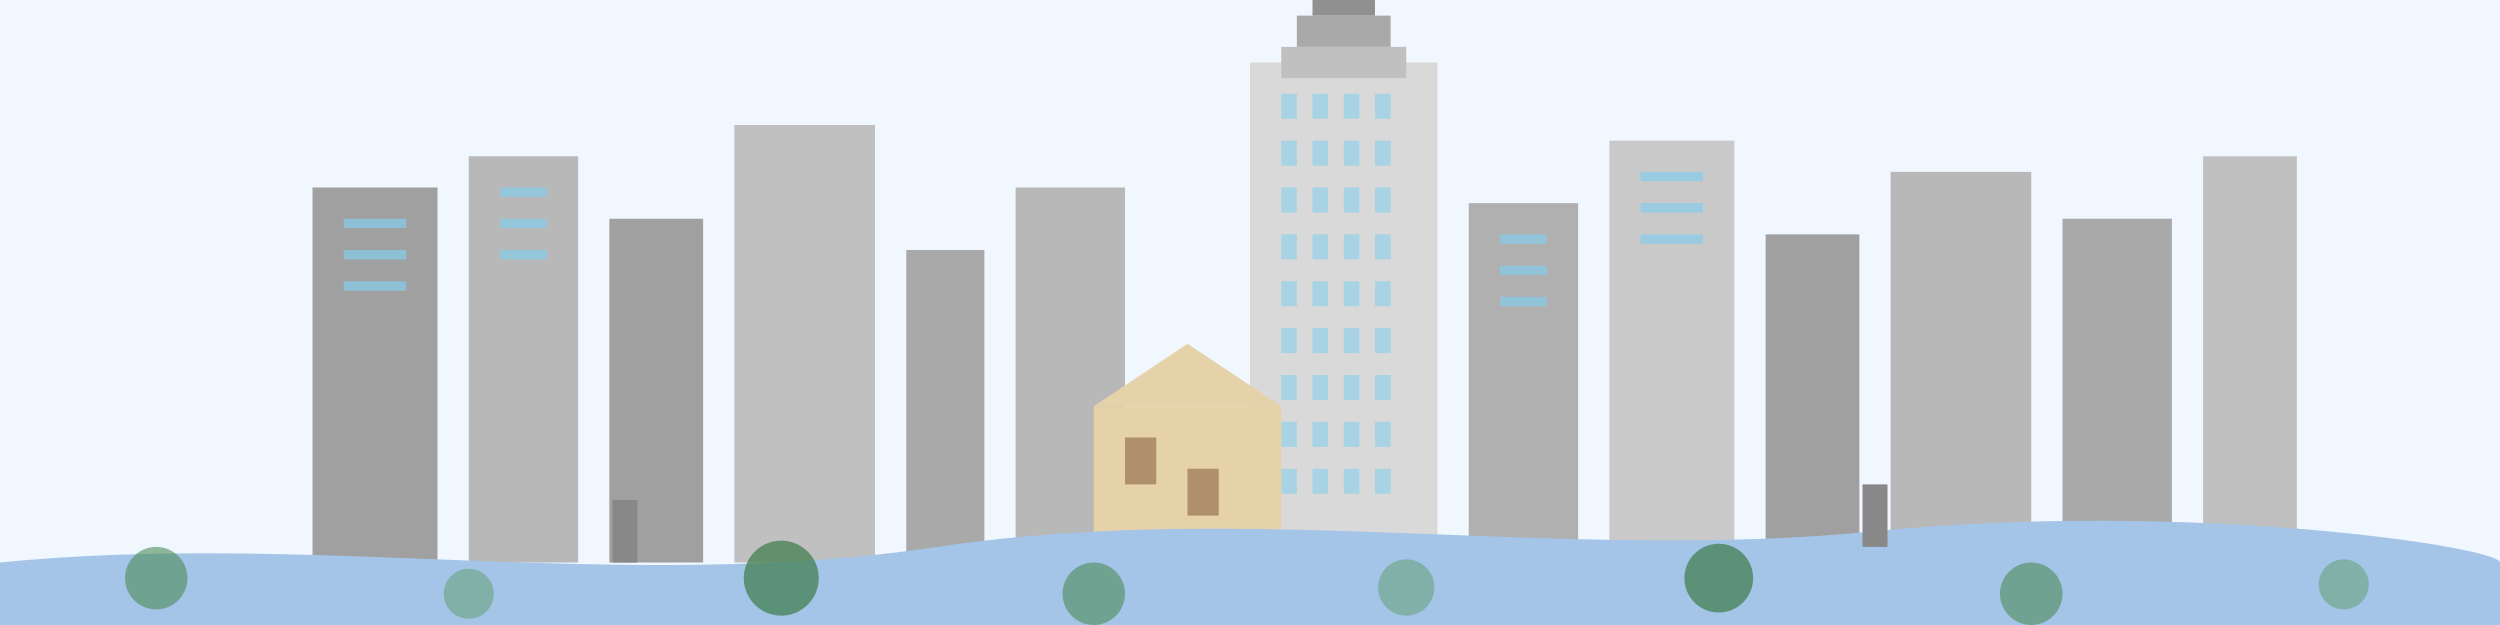 <svg xmlns="http://www.w3.org/2000/svg" viewBox="0 0 800 200" width="800" height="200">
  <!-- Background with gradient -->
  <rect width="800" height="200" fill="#f0f7ff"/>
  
  <!-- Palace of Culture and Science -->
  <rect x="400" y="20" width="60" height="160" fill="#d9d9d9"/>
  <rect x="410" y="15" width="40" height="10" fill="#c0c0c0"/>
  <rect x="415" y="5" width="30" height="10" fill="#a9a9a9"/>
  <rect x="420" y="0" width="20" height="5" fill="#909090"/>
  
  <!-- Windows pattern -->
  <rect x="410" y="30" width="5" height="8" fill="#87ceeb" opacity="0.6"/>
  <rect x="420" y="30" width="5" height="8" fill="#87ceeb" opacity="0.6"/>
  <rect x="430" y="30" width="5" height="8" fill="#87ceeb" opacity="0.6"/>
  <rect x="440" y="30" width="5" height="8" fill="#87ceeb" opacity="0.6"/>
  
  <rect x="410" y="45" width="5" height="8" fill="#87ceeb" opacity="0.6"/>
  <rect x="420" y="45" width="5" height="8" fill="#87ceeb" opacity="0.6"/>
  <rect x="430" y="45" width="5" height="8" fill="#87ceeb" opacity="0.6"/>
  <rect x="440" y="45" width="5" height="8" fill="#87ceeb" opacity="0.6"/>
  
  <rect x="410" y="60" width="5" height="8" fill="#87ceeb" opacity="0.6"/>
  <rect x="420" y="60" width="5" height="8" fill="#87ceeb" opacity="0.6"/>
  <rect x="430" y="60" width="5" height="8" fill="#87ceeb" opacity="0.6"/>
  <rect x="440" y="60" width="5" height="8" fill="#87ceeb" opacity="0.6"/>
  
  <rect x="410" y="75" width="5" height="8" fill="#87ceeb" opacity="0.6"/>
  <rect x="420" y="75" width="5" height="8" fill="#87ceeb" opacity="0.6"/>
  <rect x="430" y="75" width="5" height="8" fill="#87ceeb" opacity="0.6"/>
  <rect x="440" y="75" width="5" height="8" fill="#87ceeb" opacity="0.6"/>
  
  <rect x="410" y="90" width="5" height="8" fill="#87ceeb" opacity="0.6"/>
  <rect x="420" y="90" width="5" height="8" fill="#87ceeb" opacity="0.6"/>
  <rect x="430" y="90" width="5" height="8" fill="#87ceeb" opacity="0.6"/>
  <rect x="440" y="90" width="5" height="8" fill="#87ceeb" opacity="0.6"/>
  
  <rect x="410" y="105" width="5" height="8" fill="#87ceeb" opacity="0.6"/>
  <rect x="420" y="105" width="5" height="8" fill="#87ceeb" opacity="0.6"/>
  <rect x="430" y="105" width="5" height="8" fill="#87ceeb" opacity="0.6"/>
  <rect x="440" y="105" width="5" height="8" fill="#87ceeb" opacity="0.6"/>
  
  <rect x="410" y="120" width="5" height="8" fill="#87ceeb" opacity="0.6"/>
  <rect x="420" y="120" width="5" height="8" fill="#87ceeb" opacity="0.6"/>
  <rect x="430" y="120" width="5" height="8" fill="#87ceeb" opacity="0.6"/>
  <rect x="440" y="120" width="5" height="8" fill="#87ceeb" opacity="0.6"/>
  
  <rect x="410" y="135" width="5" height="8" fill="#87ceeb" opacity="0.6"/>
  <rect x="420" y="135" width="5" height="8" fill="#87ceeb" opacity="0.6"/>
  <rect x="430" y="135" width="5" height="8" fill="#87ceeb" opacity="0.6"/>
  <rect x="440" y="135" width="5" height="8" fill="#87ceeb" opacity="0.6"/>
  
  <rect x="410" y="150" width="5" height="8" fill="#87ceeb" opacity="0.6"/>
  <rect x="420" y="150" width="5" height="8" fill="#87ceeb" opacity="0.6"/>
  <rect x="430" y="150" width="5" height="8" fill="#87ceeb" opacity="0.6"/>
  <rect x="440" y="150" width="5" height="8" fill="#87ceeb" opacity="0.6"/>
  
  <!-- Modern skyscrapers - left side -->
  <rect x="100" y="60" width="40" height="120" fill="#a0a0a0"/>
  <rect x="150" y="50" width="35" height="130" fill="#b8b8b8"/>
  <rect x="195" y="70" width="30" height="110" fill="#a0a0a0"/>
  <rect x="235" y="40" width="45" height="140" fill="#c0c0c0"/>
  <rect x="290" y="80" width="25" height="100" fill="#a9a9a9"/>
  <rect x="325" y="60" width="35" height="120" fill="#b8b8b8"/>
  
  <!-- Windows pattern for left skyscrapers -->
  <!-- Just a few examples, would need many more for a complete pattern -->
  <rect x="110" y="70" width="20" height="3" fill="#87ceeb" opacity="0.7"/>
  <rect x="110" y="80" width="20" height="3" fill="#87ceeb" opacity="0.7"/>
  <rect x="110" y="90" width="20" height="3" fill="#87ceeb" opacity="0.7"/>
  
  <rect x="160" y="60" width="15" height="3" fill="#87ceeb" opacity="0.7"/>
  <rect x="160" y="70" width="15" height="3" fill="#87ceeb" opacity="0.7"/>
  <rect x="160" y="80" width="15" height="3" fill="#87ceeb" opacity="0.7"/>
  
  <!-- Modern skyscrapers - right side -->
  <rect x="470" y="65" width="35" height="115" fill="#b0b0b0"/>
  <rect x="515" y="45" width="40" height="135" fill="#c9c9c9"/>
  <rect x="565" y="75" width="30" height="105" fill="#a0a0a0"/>
  <rect x="605" y="55" width="45" height="125" fill="#b8b8b8"/>
  <rect x="660" y="70" width="35" height="110" fill="#a9a9a9"/>
  <rect x="705" y="50" width="30" height="130" fill="#c0c0c0"/>
  
  <!-- Windows pattern for right skyscrapers -->
  <!-- Just a few examples, would need many more for a complete pattern -->
  <rect x="480" y="75" width="15" height="3" fill="#87ceeb" opacity="0.7"/>
  <rect x="480" y="85" width="15" height="3" fill="#87ceeb" opacity="0.7"/>
  <rect x="480" y="95" width="15" height="3" fill="#87ceeb" opacity="0.7"/>
  
  <rect x="525" y="55" width="20" height="3" fill="#87ceeb" opacity="0.7"/>
  <rect x="525" y="65" width="20" height="3" fill="#87ceeb" opacity="0.7"/>
  <rect x="525" y="75" width="20" height="3" fill="#87ceeb" opacity="0.7"/>
  
  <!-- Old Town suggestion -->
  <rect x="350" y="130" width="60" height="50" fill="#e6d2a8"/>
  <polygon points="350,130 380,110 410,130" fill="#e6d2a8"/>
  <rect x="360" y="140" width="10" height="15" fill="#b0906c"/>
  <rect x="380" y="150" width="10" height="15" fill="#b0906c"/>
  
  <!-- Vistula River -->
  <path d="M0,180 C100,170 200,190 300,175 C400,160 500,180 600,170 C700,160 800,175 800,180 L800,200 L0,200 Z" fill="#a4c4e8"/>
  
  <!-- Bridges -->
  <line x1="200" y1="180" x2="200" y2="160" stroke="#888" stroke-width="8"/>
  <line x1="600" y1="175" x2="600" y2="155" stroke="#888" stroke-width="8"/>
  
  <!-- Trees and greenery along the river -->
  <circle cx="50" cy="185" r="10" fill="#4d8c57" opacity="0.6"/>
  <circle cx="150" cy="190" r="8" fill="#5d9c67" opacity="0.5"/>
  <circle cx="250" cy="185" r="12" fill="#3d7c47" opacity="0.7"/>
  <circle cx="350" cy="190" r="10" fill="#4d8c57" opacity="0.6"/>
  <circle cx="450" cy="188" r="9" fill="#5d9c67" opacity="0.5"/>
  <circle cx="550" cy="185" r="11" fill="#3d7c47" opacity="0.7"/>
  <circle cx="650" cy="190" r="10" fill="#4d8c57" opacity="0.6"/>
  <circle cx="750" cy="187" r="8" fill="#5d9c67" opacity="0.5"/>
</svg>